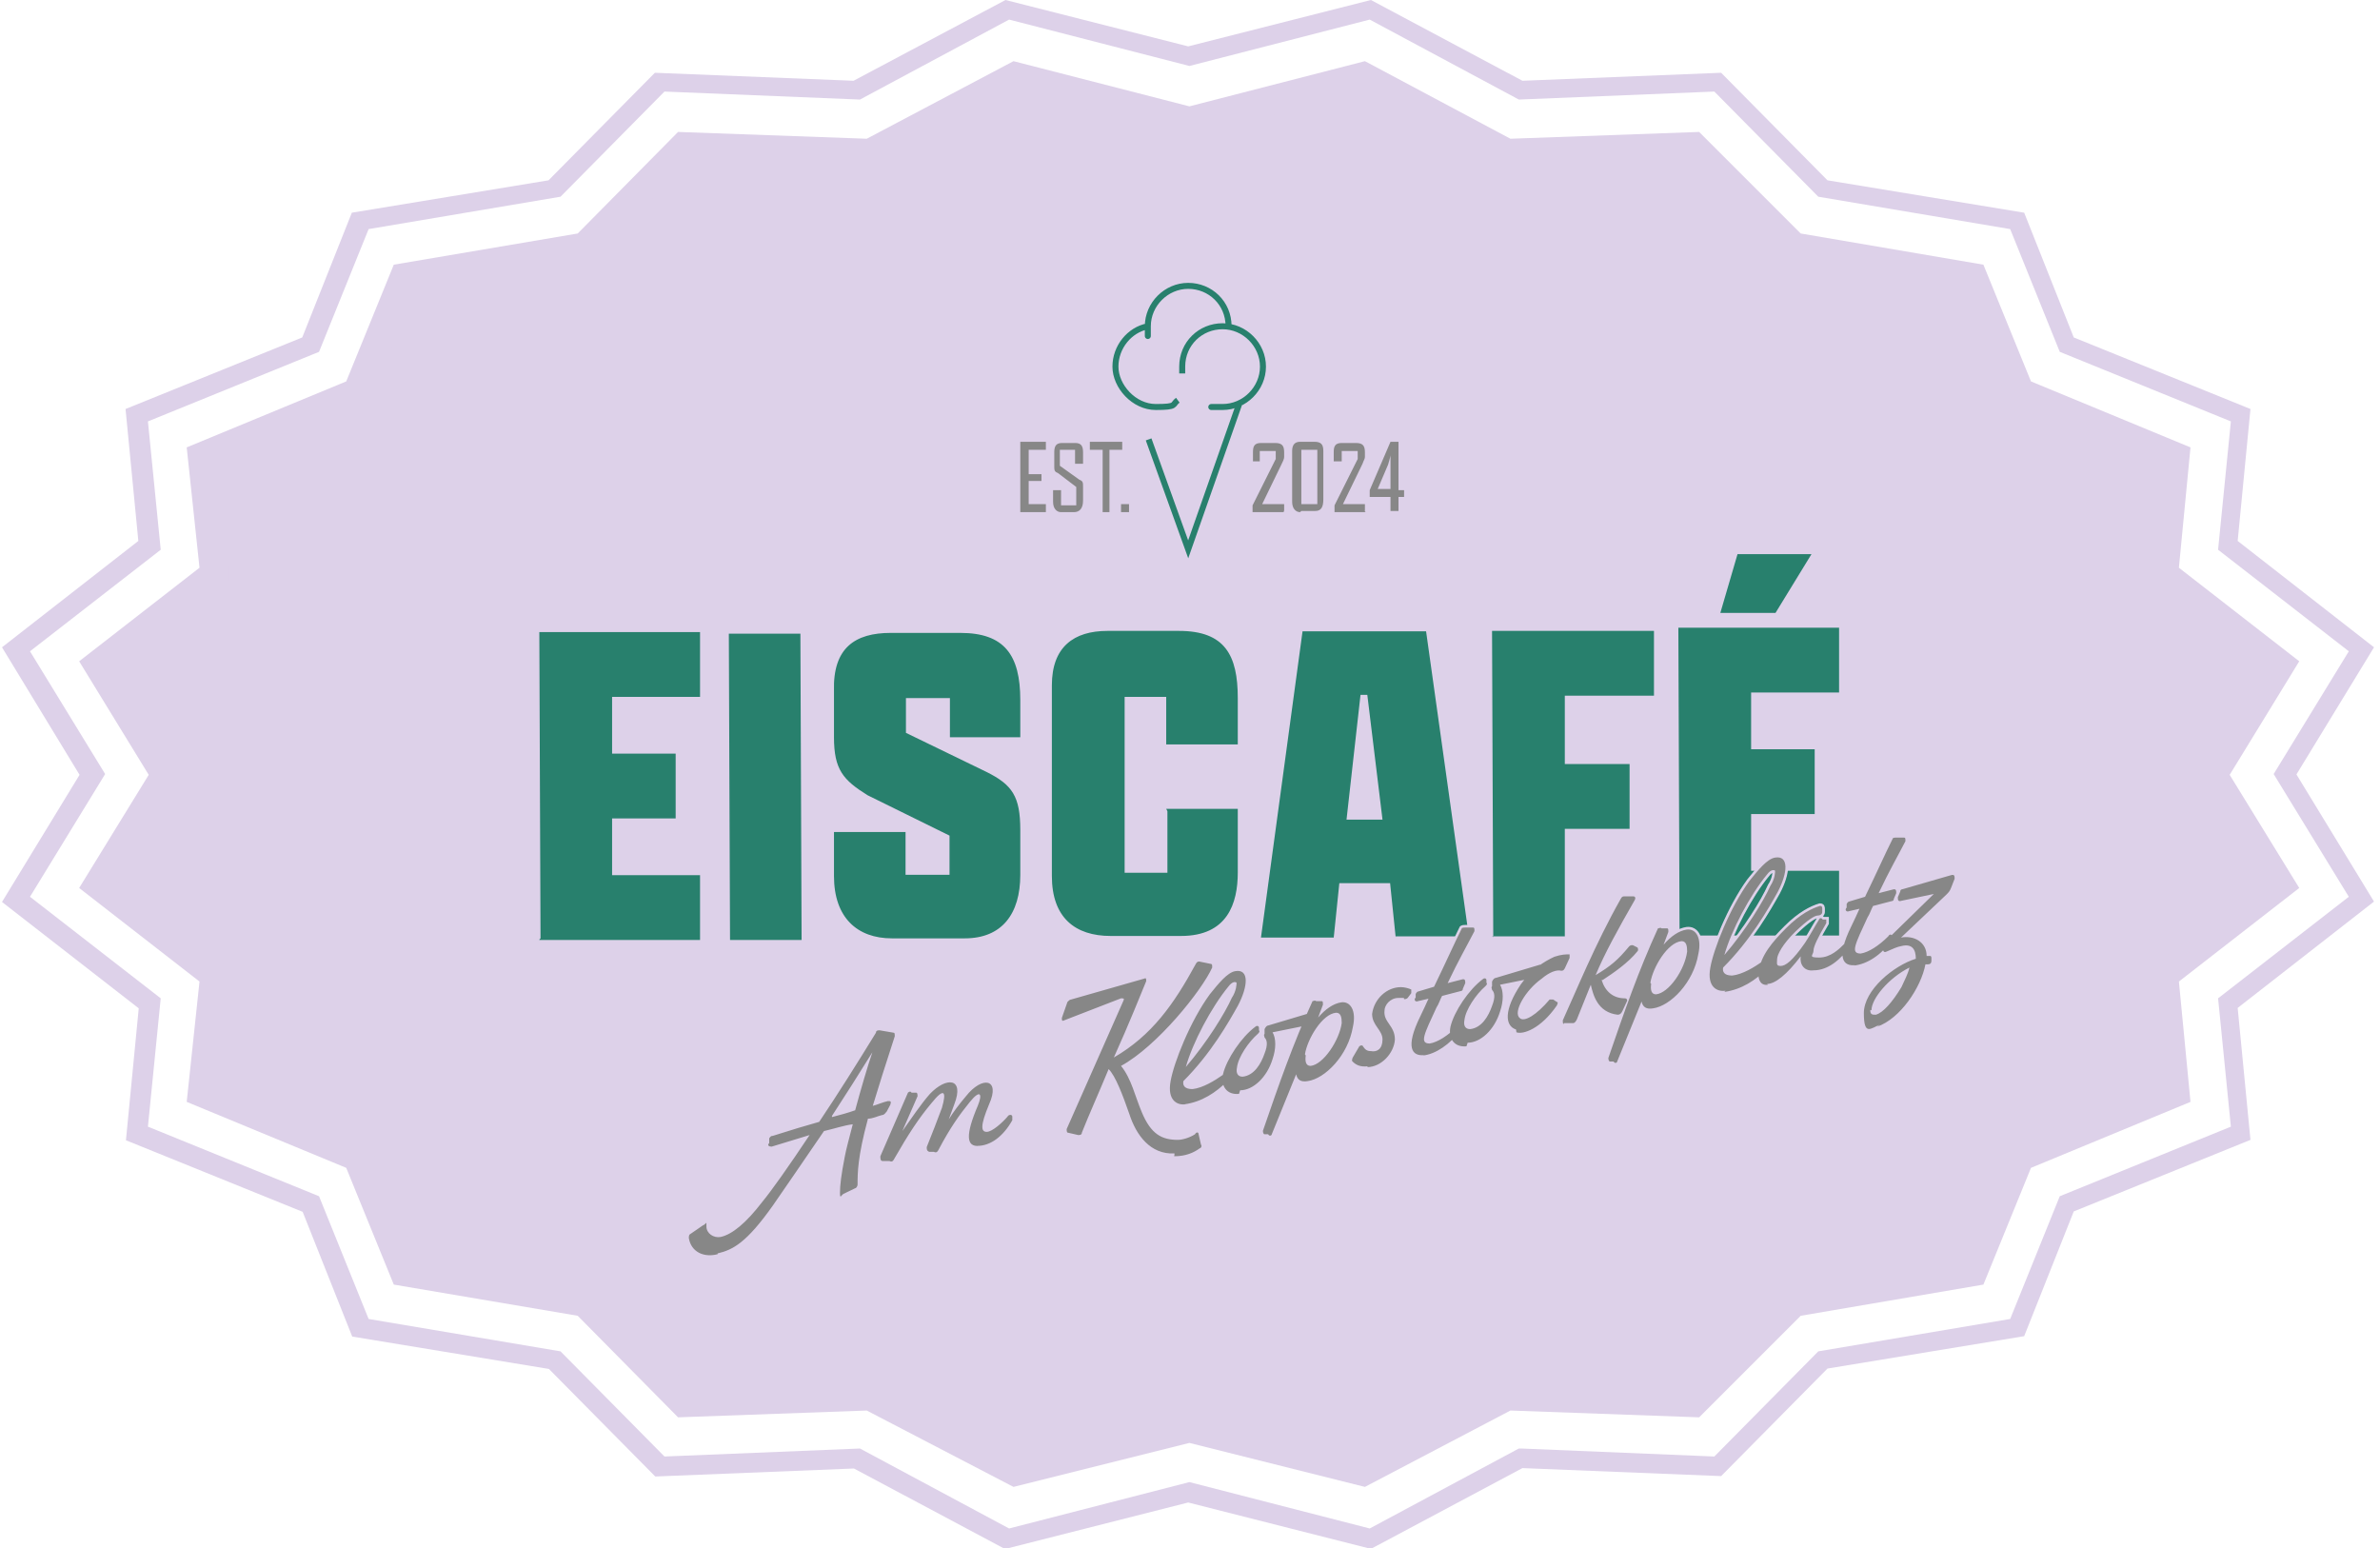 <?xml version="1.0" encoding="UTF-8"?>
<svg id="Ebene_1" xmlns="http://www.w3.org/2000/svg" xmlns:xlink="http://www.w3.org/1999/xlink" version="1.1" viewBox="0 0 595.3 387.2">
  <!-- Generator: Adobe Illustrator 29.3.0, SVG Export Plug-In . SVG Version: 2.1.0 Build 146)  -->
  <defs>
    <style>
      .st0, .st1 {
        fill: none;
      }

      .st2 {
        stroke-width: 1.3px;
      }

      .st2, .st3 {
        stroke: #ddd1e9;
      }

      .st2, .st4 {
        fill: #878787;
      }

      .st3, .st5 {
        fill: #ddd1e9;
      }

      .st6 {
        fill: #28806d;
      }

      .st1 {
        stroke: #28806d;
        stroke-miterlimit: 10;
        stroke-width: 1.5px;
      }

      .st7 {
        clip-path: url(#clippath);
      }
    </style>
    <clipPath id="clippath">
      <rect class="st0" x=".5" width="593.4" height="387.2"/>
    </clipPath>
  </defs>
  <polygon class="st5" points="297.5 26.6 341.4 15.3 377.8 34.7 425 33 450.4 58.4 496.1 66.2 508 95.4 547.9 111.9 545 142 575.1 165.4 557.7 193.8 575.1 222.1 545 245.5 547.9 275.6 508 292.1 496.1 321.3 450.4 329.1 425 354.5 377.8 352.8 341.4 371.9 297.5 360.9 253.5 371.9 216.8 352.8 169.6 354.5 144.5 329.1 98.5 321.3 86.6 292.1 46.7 275.6 49.9 245.5 19.8 222.1 37.2 193.8 19.8 165.4 49.9 142 46.7 111.9 86.6 95.4 98.5 66.2 144.5 58.4 169.6 33 216.8 34.7 253.5 15.3 297.5 26.6"/>
  <g class="st7">
    <g>
      <path class="st5" d="M299.2,33.5c13.9-3.5,27.5-6.9,41.4-10.4,11.3,6.1,22.6,12.1,34.1,17.9l1.7.9h2l44-1.7c7.8,7.8,15.3,15.6,23.1,23.4l1.7,1.7h2.3c13.9,2.6,27.8,4.9,41.6,7.2,3.5,8.7,6.9,17.1,10.4,25.7l1.2,2.9,2.9,1.2c11.6,4.6,23.1,9.5,35,14.2-.9,8.4-1.7,16.8-2.3,24.9v4c-.3,0,2.9,2.3,2.9,2.3,8.4,6.4,16.8,13,24.9,19.4-4.6,7.5-9.3,15-13.9,22.8l-2.3,3.8,2.3,3.8c4.6,7.5,9.3,15,13.9,22.8-8.4,6.4-16.8,13-24.9,19.4l-3.2,2.3v4c.3,0,2.9,24.9,2.9,24.9-11.6,4.6-23.1,9.5-35,14.2l-2.9,1.2-1.2,2.9c-3.5,8.7-6.9,17.1-10.4,25.7-13.9,2.3-27.8,4.6-41.6,6.9h-2.3c0,.3-1.7,2-1.7,2l-23.1,23.4c-14.7-.6-29.2-1.2-44-1.7h-2l-1.7.9c-11.3,6.1-22.6,12.1-34.1,17.9-13.9-3.5-27.5-6.9-41.4-10.4l-1.7-.6-1.7.6c-13.9,3.5-27.5,6.9-41.4,10.4-11.3-6.1-22.6-12.1-34.1-17.9l-1.7-.9h-2c-14.7.6-29.2,1.2-44,1.7-7.8-7.8-15.3-15.6-23.1-23.4l-1.7-1.7h-2.3c-13.9-2.6-27.8-4.9-41.6-7.2-3.5-8.7-6.9-17.1-10.4-25.7l-1.2-2.9-2.9-1.2c-11.6-4.6-23.1-9.5-35-14.2.9-8.4,1.7-16.8,2.3-24.9v-4c.3,0-2.9-2.3-2.9-2.3-8.4-6.4-16.8-13-24.9-19.4,4.6-7.5,9.3-15,13.9-22.8l2.3-3.8-2.3-3.8c-4.6-7.5-9.3-15-13.9-22.8,8.4-6.4,16.8-13,24.9-19.4l3.2-2.3v-4c-1.2-8.4-2-16.8-2.9-24.9,11.6-4.6,23.1-9.5,35-14.2l2.9-1.2,1.2-2.9c3.5-8.7,6.9-17.1,10.4-25.7l41.6-6.9h2.3c0-.3,1.7-2,1.7-2,7.8-7.8,15.3-15.6,23.1-23.4l44,1.7h2l1.7-.9c11.3-6.1,22.6-12.1,34.1-17.9,13.9,3.5,27.5,6.9,41.4,10.4l1.7.6,1.7-.6h0Z"/>
      <path class="st5" d="M251.5,387.5l-37.9-20.2-49.7,2-26.6-26.9-49.2-8.1-12.4-31.2-44.2-17.9,3.2-33L.5,225.6l19.4-31.8L.5,161.9l34.1-26.6-3.2-33,44.2-17.9,12.4-31.2,49.2-8.1,26.6-26.9,49.7,2L251.5,0l45.7,11.6L342.9,0l37.9,20.2,49.7-2,26.6,26.9,49.2,8.1,12.4,31.2,44.2,17.9-3.2,33,34.1,26.6-19.4,31.8,19.4,31.8-34.1,26.6,3.2,33-44.2,17.9-12.4,31.2-49.2,8.1-26.6,26.9-49.7-2-37.9,20.2-45.7-11.6-45.7,11.6ZM297.5,370.7l45.1,11.6,37.3-20h.6l48.3,2,26-26.3,48-8.1,12.4-30.7,42.8-17.4-3.2-32.1,32.7-25.4-18.8-30.7,18.8-30.7-32.7-25.4,3.2-32.1-42.8-17.4-12.4-30.7-48-8.1-26-26.3-48.9,2-37.3-20-45.1,11.6-45.1-11.6-37.3,20-48.9-2-26,26.3-48,8.1-12.4,30.7-42.8,17.4,3.2,32.1-32.7,25.4,18.8,30.7-18.8,30.7,32.7,25.4-3.2,32.1,42.8,17.4,12.4,30.7,48,8.1,26,26.3,48.9-2,37.3,20,45.1-11.6h0Z"/>
      <path class="st5" d="M307.3,81.6c0-5.8-4.6-10.1-10.1-10.1s-10.1,4.6-10.1,10.1,0,0,0,0c-4.6.9-8.1,5.2-8.1,10.1s4.6,10.1,10.1,10.1,4-.6,5.5-1.7"/>
      <path class="st1" d="M307.3,81.6c0-5.8-4.6-10.1-10.1-10.1s-10.1,4.6-10.1,10.1,0,0,0,0c-4.6.9-8.1,5.2-8.1,10.1s4.6,10.1,10.1,10.1,4-.6,5.5-1.7"/>
      <path class="st5" d="M295.7,93.4v-1.7c0-5.8,4.6-10.1,10.1-10.1s10.1,4.6,10.1,10.1-4.6,10.1-10.1,10.1-1.2,0-1.7,0"/>
      <path class="st1" d="M295.7,93.4v-1.7c0-5.8,4.6-10.1,10.1-10.1s10.1,4.6,10.1,10.1-4.6,10.1-10.1,10.1-1.2,0-1.7,0"/>
    </g>
  </g>
  <path class="st6" d="M419.8,234h40.2v-16.2h-22v-14.2h15.9v-16.2h-15.9v-14.2h22v-16.2h-40.2l.3,76.6-.3.3ZM444.1,153.3l9-14.7h-18.5l-4.3,14.7h13.9ZM373.2,234.2h18.2v-26.9h16.2v-16.2h-16.2v-17.1h22.3v-16.2h-40.5l.3,76.6-.3-.3ZM340.3,173.8h1.7l3.8,31.2h-9l3.5-31.2ZM349.2,234.2h18.2l-10.7-76.3h-30.9l-10.4,76.6h18.2l1.4-13.6h12.7l1.4,13.6v-.3ZM292,203v15.3h-10.7v-44h10.4v11.9h17.9v-11.6c0-10.7-3.2-16.8-14.7-16.8h-17.9c-8.4,0-13.9,4-13.9,13.6v47.7c0,10.4,5.8,15,14.7,15h17.6c11.6,0,14.2-8.1,14.2-15.9v-15.9h-17.9l.3.6ZM255.2,207.6c0-8.4-2-11.3-8.4-14.5l-20.2-9.8v-8.7h11v9.8h17.6v-9.3c0-11.3-4-16.8-15-16.8h-17.4c-9,0-14.5,3.8-14.2,14.5v11.6c0,8.1,2.3,10.7,8.4,14.5l20.5,10.1v9.8h-11v-10.7h-17.9v11c0,10.4,5.8,15.6,14.5,15.6h18.2c9.3,0,13.9-6.1,13.9-15.9v-11.3h0ZM182.6,235.1h17.9l-.3-76.6h-17.9l.3,76.6ZM134.9,235.1h40.2v-16.2h-22v-14.2h15.9v-16.2h-15.9v-14.2h22v-16.2h-40.2l.3,76.6-.3.3Z"/>
  <polyline class="st1" points="309.9 101.2 297.2 137.4 287.3 109.9"/>
  <path class="st4" d="M347.8,122.3h-3.2l2.6-6.1s.6-2,.6-2.3v8.4ZM349.8,127.8v-3.5h1.4v-1.7h-1.4v-12.1h-2l-5.2,12.1v1.7h5.2v3.5h2ZM341.4,127.8v-1.7h-5.5l4.9-10.1c.3-.9.6-1.2.6-1.7v-1.2c0-1.7-.6-2.3-2.3-2.3h-3.5c-1.7,0-2,.9-2,2.3v2.3h2v-2.6h4v2l-5.8,11.6v1.7h7.8l-.3-.3ZM325.5,126.1v-13.6h4v13.6h-4ZM325.5,127.8h3.5c1.4,0,2-.9,2-2.9v-12.1c0-1.7-.6-2.3-2.3-2.3h-3.5c-1.2,0-2,.6-2,2.3v12.7c0,1.7.9,2.6,2,2.6M321.2,127.8v-1.7h-5.5l4.9-10.1c.3-.6.6-1.2.6-1.7v-1.2c0-1.7-.6-2.3-2.3-2.3h-3.5c-1.7,0-2,.9-2,2.3v2.3h1.7v-2.6h4v2l-5.8,11.6v1.7h7.8v-.3ZM282.4,126.1h-2v2h2v-2ZM275.5,128.1h2v-15.6h3.2v-2h-8.1v2h3.2v15.6h-.3ZM270.9,121.7c0-.9,0-1.4-.9-1.7l-4.9-3.5v-4h3.8v3.5h2v-2.9c0-1.7-.6-2.3-2-2.3h-3.2c-1.4,0-2,.6-2,2.3v3.5c0,.9,0,1.4.9,1.7l4.6,3.5v4.6h-3.8v-3.8h-2v2.9c0,1.7.9,2.6,2,2.6h3.2c1.4,0,2.3-.9,2.3-2.9v-3.5h0ZM255.2,128.1h6.4v-2h-4.3v-5.8h3.2v-1.7h-3.2v-6.1h4.3v-2h-6.4v17.6Z"/>
  <path class="st3" d="M468.1,252.7c0-2.9,4.3-8.1,9.5-10.7h0c-.3,1.4-1.2,3.2-2,4.9-2.3,3.8-4.6,6.4-6.4,6.9-.9,0-1.4,0-1.4-1.2M469.5,256.8c5.8-2,11-9.8,12.1-15.6h.6c.6,0,.9-.3.9-.9v-.6q0-.6-.3-.6h-.9c0-3.5-3.2-5.2-6.4-4.6l11.3-10.7c.6-.6.9-.9,1.2-1.7l.9-2.3c0-.6,0-1.2-.9-.9l-12.1,3.5s-.6,0-.6.6l-.6,1.4c0,.6,0,1.2.9.9l8.1-1.7-12.7,12.4v1.4c0,.6.3.9.9.6,1.4-.6,2.6-1.2,3.8-1.4,2.6-.6,3.5.9,3.5,3.2-5.5,1.7-13,7.8-13,13.6s1.7,3.8,4,2.9M463.7,241.5c3.2-.3,6.9-2.6,9.5-6.4,0-.3.3-.6,0-.9h0c0-.6-.6-.6-.9,0-2.3,2.3-4.9,4-6.9,4.3-2.6,0-1.4-2.3,1.7-9,.6-.9.9-2,1.4-2.9l4.6-1.2s.6,0,.6-.6l.6-1.4c0-.6,0-1.2-.9-.9l-3.5.9c2.6-5.5,4.9-9.5,6.7-13,0-.6,0-.9-.3-.9h-2c-.3,0-.9,0-.9.3-2,4-3.8,8.1-6.9,14.5l-4,1.2s-.3,0-.6.6v.9c-.6.6,0,1.2.6.9l2.6-.6c-.6,1.4-1.2,2.6-2,4.3-4,8.1-2,10.1.9,9.8M442,246.1c2,0,4.9-2.3,8.4-6.9-.3,2,.9,3.8,3.2,3.5,3.8,0,6.9-2.9,9-5.8v-.9h0c-.3-.6-.9-.6-1.2,0-1.4,1.4-3.5,3.5-6.4,3.5s-1.4-.6-1.4-1.7,1.2-3.5,3.2-6.9v-.9h-.9c-.3-.6-.9-.3-.9,0-.9,1.4-2.3,4-3.5,5.8-3.2,4.6-4.9,5.8-6.1,5.8s-.9-.6-.9-1.7,1.4-3.8,4.6-6.9,4.9-4,5.5-4,1.2-.3,1.2-.9v-.6c0-.6,0-.9-.6-.9-2,.6-4.9,2-8.4,5.5s-6.4,6.9-6.9,11c-.3,2,.6,3.5,2.3,3.2M431.3,238.9c1.7-6.1,6.4-15,10.7-20.2.9-1.2,1.7-1.2,2-.9,0,.3,0,2-1.2,3.8-1.7,3.8-6.1,11-11.6,17.4M431.3,248.1c4.3-.6,7.8-2.9,10.7-5.8s.3-.6,0-1.2v-.6c-.6-.3-.9-.3-1.2,0-2,1.4-4.9,3.2-7.5,3.5-1.2,0-2.6-.3-2.3-2,6.9-6.9,11.3-14.7,13.6-18.8,2.6-4.9,2.9-9.3-.6-8.7-2,.3-4.3,3.2-6.4,5.8-4.9,6.7-9,17.1-9.8,21.7-.9,4.9,1.7,6.1,3.8,5.8M412.8,245.8c.6-3.8,4.3-10.1,7.8-10.4,1.2,0,1.4,1.2,1.4,2.6-.6,4.6-4.6,10.4-7.8,10.7-1.2,0-1.4-1.2-1.2-2.6M402.4,265.5h1.2c.3.6.9.3.9,0l6.1-15c.3,1.4,1.2,2,2.9,1.7,4.3-.6,10.1-6.4,11.3-13.6.9-4-.6-6.4-2.9-6.1-2,.3-4,1.7-5.8,3.8l1.2-3.2c0-.6,0-.9-.3-.9h-1.4c-.3-.3-.6,0-.9,0-4.9,10.7-8.4,20.8-12.4,32.4,0,.3,0,.6.3.9M391.2,255.9h2.3c.3,0,.6-.3.9-.9,1.2-2.9,2.3-5.8,3.5-8.7.6,2.6,1.7,6.9,6.7,7.5.6,0,.9-.3,1.2-.9l1.2-2.6q0-.6-.6-.6c-2.9,0-4.9-1.7-5.8-4.6h.3c2.6-1.7,6.4-4.3,8.7-7.2.3-.3,0-.9,0-.9l-1.2-.6c-.3,0-.6,0-.9.3-2.9,3.5-4.6,4.9-8.4,7.2,2.3-5.5,5.5-11.3,9.8-18.8.3-.6,0-.9-.3-.9h-2.3c-.3,0-.6,0-.9.6-6.4,11.3-11.3,23.4-14.5,30.4,0,.6,0,.9.3.9M379.3,258.2c1.7.6,6.1-.9,10.1-6.7.3-.6.3-.9,0-.9l-.9-.6h-.9c-3.2,3.8-6.4,5.8-7.5,4.6-1.7-1.4,1.4-6.9,5.5-9.8,2-1.7,3.8-2.3,4.9-2,.3,0,.6,0,.9-.6l1.2-2.6v-.9c-.9,0-2,0-3.8.6-2.6,1.2-5.8,3.2-8.4,6.9-4.3,6.4-4,10.4-1.2,11.3M367.1,260.8c3.2,0,6.7-3.2,8.1-7.8.9-2.6.9-5.2,0-6.7l8.4-1.7c.3,0,.6-.3.9-.6l.9-2c0-.6,0-.9-.6-.6l-10.7,3.2c-.3,0-.6.3-.9.9v1.2c-.3.3,0,.6,0,.9.6.6.9,1.7,0,4-.9,2.6-2.6,5.5-5.5,5.8-1.2,0-1.7-.9-1.4-2.3.3-2.6,2.9-6.4,5.2-8.4.3-.3.6-.6.3-.9v-.6c0-.6-.6-.6-.9-.3-3.5,2.6-7.2,8.1-8.1,11.9-.6,2.9.9,5.2,4,4.9M355.9,264c3.2-.3,6.9-2.9,9.5-6.4,0-.3.3-.6,0-.9h0c0-.6-.6-.6-.9,0-2.3,2.3-4.9,4-6.9,4.3-2.6,0-1.4-2.3,1.7-9,.6-.9.9-2,1.4-2.9l4.6-1.2s.6,0,.6-.6l.6-1.4c0-.6,0-1.2-.9-.9l-3.5.9c2.6-5.5,4.9-9.5,6.7-13,0-.6,0-.9-.3-.9h-2c-.3,0-.9,0-.9.3-2,4-3.8,8.1-6.9,14.5l-4,1.2s-.3,0-.6.6v.9c-.6.6,0,1.2.6.9l2.6-.6c-.6,1.4-1.2,2.6-2,4.3-4,8.1-2,10.1.9,9.8M342,266.9c3.5,0,6.7-3.5,6.9-6.9,0-3.5-2.9-4.3-2.6-7.2,0-1.4,1.4-3.2,3.5-3.2s1.2,0,1.4.3c.3,0,.6,0,.9-.3l.9-1.2v-.9c-.6-.3-1.7-.6-2.6-.6-3.5,0-6.7,2.9-7.2,6.7,0,2.9,2.6,4,2.6,6.4s-1.4,3.2-2.9,2.9c-.9,0-1.4-.3-2-1.2,0-.3-.6-.3-.9,0l-1.7,2.9c0,.3-.3.6,0,.9.9.9,2,1.4,3.8,1.2M326.4,263.7c.6-3.8,4.3-10.1,7.8-10.4,1.2,0,1.4,1.2,1.4,2.6-.6,4.3-4.6,10.4-7.8,10.7-1.2,0-1.4-1.2-1.2-2.6M316,283.7h1.2c.3.6.9.3.9,0l6.1-15c.3,1.4,1.2,2,2.9,1.7,4.3-.6,10.1-6.4,11.3-13.6.9-4-.6-6.4-2.9-6.1-2,.3-4,1.7-5.8,3.8l1.2-3.2c0-.6,0-.9-.3-.9h-1.4c-.3-.3-.6,0-.9,0-4.9,10.7-8.4,20.8-12.4,32.4,0,.3,0,.6.3.9M310.2,272.7c3.2,0,6.7-3.2,8.1-7.8.9-2.6.9-5.2,0-6.7l8.4-1.7c.3,0,.6-.3.9-.6l.9-2c0-.6,0-.9-.6-.6l-10.7,3.2c-.3,0-.6.3-.9.9v1.2c-.3.3,0,.6,0,.9.6.6.9,1.7,0,4-.9,2.6-2.6,5.5-5.5,5.8-1.2,0-1.7-.9-1.4-2.3.3-2.6,2.9-6.4,5.2-8.4.3-.3.6-.6.3-.9v-.6c0-.6-.6-.6-.9-.3-3.5,2.6-7.2,8.1-8.1,11.9-.6,2.9.9,5.2,4,4.9M296.6,266.9c1.7-6.1,6.4-15,10.7-20.2.9-1.2,1.7-1.2,2-.9,0,.3,0,2-1.2,3.8-1.7,3.8-6.1,11-11.6,17.4M296.3,276.2c4.3-.6,7.8-2.9,10.7-5.8s.3-.6,0-.9v-.6c-.6-.3-.9-.3-1.2,0-2,1.4-4.9,3.2-7.5,3.5-1.2,0-2.6-.3-2.3-2,6.9-6.9,11.3-14.7,13.6-18.8,2.6-4.9,2.9-9.3-.6-8.7-2,.3-4.3,3.2-6.4,5.8-4.9,6.7-9,17.1-9.8,21.7-.9,4.9,1.7,6.1,3.8,5.8M293.7,289.2c2.9,0,4.9-.9,6.4-2,.3,0,.6-.6.3-.9l-.6-2.6c0-.6-.6-.6-.9,0-1.4.9-3.2,1.4-4.3,1.4-4,0-6.7-1.4-9-6.9-1.7-4-2.6-8.4-5.2-11.6,9-4.9,20.2-18.8,22.8-24.6,0-.6,0-.9-.3-.9l-2.9-.6c-.3,0-.6,0-.9.6-5.5,10.1-11,17.9-20.5,23.4,3.8-8.4,6.9-16.2,8.1-19.1,0-.6,0-.9-.6-.6l-18.2,5.2c-.3,0-.6.3-.9.6l-1.4,4c0,.6,0,.9.6.6l14.2-5.5c.6,0,.9,0,.6.6l-14.2,32.1c0,.3,0,.9.3.9l2.6.6c.3,0,.9,0,.9-.6,1.7-4.3,4.3-10.1,6.7-15.9,1.7,1.7,3.5,6.4,5.2,11.3,1.7,5.2,5.2,10.1,11.3,9.8M244.5,286.6c3.2,0,6.4-2.3,8.7-6.4v-.9h0c0-.6-.9-.6-1.2,0-1.2,1.4-3.8,3.8-5.2,3.8s-1.7-1.4.6-6.9c2.9-6.4-1.7-7.2-5.8-2-1.7,2-3.2,4-4.3,5.8l1.4-3.8c2.6-6.7-2-6.9-6.1-2.6-2.3,2.6-4.6,6.1-6.9,9.3l3.8-8.7c0-.3,0-.9-.3-.9h-1.2c-.3-.6-.9,0-.9,0l-6.9,15.9c0,.6,0,1.2.6,1.2h1.7c.6.3.9,0,1.2-.6,3.5-6.1,6.1-10.1,9.3-13.9,3.2-4,3.8-2.9,2.6,1.2-1.2,3.2-2.3,6.1-3.8,9.8,0,.6,0,.9.6,1.2h1.2c.6.3.9,0,1.2-.6,2.9-5.5,5.2-8.7,7.8-11.9,2.6-3.2,3.2-2,2,.9-3.2,7.5-2.9,10.4.3,10.1M208.1,279.1c3.2-4.9,6.7-10.4,10.1-15.9-1.2,3.5-2.9,9.3-4.3,14.5-1.7.6-3.8,1.2-5.8,1.7M179.5,313.5c3.8-.9,7.2-2.6,13.9-12.1,2.6-3.8,7.2-10.4,12.7-18.5,2.6-.6,4.9-1.4,7.2-1.7-.9,3.5-1.7,6.4-2,8.1-.9,4.6-1.2,7.2-1.2,9s.3.6.9.3l2.9-1.4c.3,0,.6-.6.6-.9,0-2.9,0-6.9,2.6-16.5,1.2,0,2.3-.6,3.5-.9.6,0,.9-.6,1.2-.9l.9-1.7c.3-.9,0-.9-.6-.9-1.4.3-2.6.9-3.8,1.2,1.4-4.6,3.2-10.4,5.5-17.4,0-.6,0-.9-.3-.9l-3.5-.6c-.3,0-.9,0-.9.6-4.6,7.5-9.5,15.3-14.2,22.3-3.2.9-6.9,2-11.6,3.5-.6,0-.6.3-.9.6v1.2c-.6.6,0,.9.6.9,3.8-1.2,6.7-2,9.5-2.9-5.2,7.8-9.5,13.9-11.9,16.8-4,5.2-7.5,8.1-10.4,8.7-1.7.3-3.5-.9-3.5-2.6s0-.6-.9-.3l-2.9,2c-.6.3-.6.6-.6,1.2.6,3.5,3.8,4.9,7.2,4"/>
  <path class="st2" d="M468.1,252.7c0-2.9,4.3-8.1,9.5-10.7h0c-.3,1.4-1.2,3.2-2,4.9-2.3,3.8-4.6,6.4-6.4,6.9-.9,0-1.4,0-1.4-1.2h.3ZM469.5,256.8c5.8-2,11-9.8,12.1-15.6h.6c.6,0,.9-.3.9-.9v-.6q0-.6-.3-.6h-.9c0-3.5-3.2-5.2-6.4-4.6l11.3-10.7c.6-.6.9-.9,1.2-1.7l.9-2.3c0-.6,0-1.2-.9-.9l-12.1,3.5s-.6,0-.6.6l-.6,1.4c0,.6,0,1.2.9.9l8.1-1.7-12.7,12.4v1.4c0,.6.3.9.9.6,1.4-.6,2.6-1.2,3.8-1.4,2.6-.6,3.5.9,3.5,3.2-5.5,1.7-13,7.8-13,13.6s1.7,3.8,4,2.9l-.6.6ZM463.7,241.5c3.2-.3,6.9-2.6,9.5-6.4,0-.3.3-.6,0-.9h0c0-.6-.6-.6-.9,0-2.3,2.3-4.9,4-6.9,4.3-2.6,0-1.4-2.3,1.7-9,.6-.9.9-2,1.4-2.9l4.6-1.2s.6,0,.6-.6l.6-1.4c0-.6,0-1.2-.9-.9l-3.5.9c2.6-5.5,4.9-9.5,6.7-13,0-.6,0-.9-.3-.9h-2c-.3,0-.9,0-.9.3-2,4-3.8,8.1-6.9,14.5l-4,1.2s-.3,0-.6.6v.9c-.6.6,0,1.2.6.9l2.6-.6c-.6,1.4-1.2,2.6-2,4.3-4,8.1-2,10.1.9,9.8h-.3ZM442,246.1c2,0,4.9-2.3,8.4-6.9-.3,2,.9,3.8,3.2,3.5,3.8,0,6.9-2.9,9-5.8v-.9h0c-.3-.6-.9-.6-1.2,0-1.4,1.4-3.5,3.5-6.4,3.5s-1.4-.6-1.4-1.7,1.2-3.5,3.2-6.9v-.9h-.9c-.3-.6-.9-.3-.9,0-.9,1.4-2.3,4-3.5,5.8-3.2,4.6-4.9,5.8-6.1,5.8s-.9-.6-.9-1.7,1.4-3.8,4.6-6.9,4.9-4,5.5-4,1.2-.3,1.2-.9v-.6c0-.6,0-.9-.6-.9-2,.6-4.9,2-8.4,5.5s-6.4,6.9-6.9,11c-.3,2,.6,3.5,2.3,3.2h-.3ZM431.3,238.9c1.7-6.1,6.4-15,10.7-20.2.9-1.2,1.7-1.2,2-.9,0,.3,0,2-1.2,3.8-1.7,3.8-6.1,11-11.6,17.4h0ZM431.3,248.1c4.3-.6,7.8-2.9,10.7-5.8s.3-.6,0-1.2v-.6c-.6-.3-.9-.3-1.2,0-2,1.4-4.9,3.2-7.5,3.5-1.2,0-2.6-.3-2.3-2,6.9-6.9,11.3-14.7,13.6-18.8,2.6-4.9,2.9-9.3-.6-8.7-2,.3-4.3,3.2-6.4,5.8-4.9,6.7-9,17.1-9.8,21.7-.9,4.9,1.7,6.1,3.8,5.8l-.3.3ZM412.8,245.8c.6-3.8,4.3-10.1,7.8-10.4,1.2,0,1.4,1.2,1.4,2.6-.6,4.6-4.6,10.4-7.8,10.7-1.2,0-1.4-1.2-1.2-2.6l-.3-.3ZM402.4,265.5h1.2c.3.6.9.3.9,0l6.1-15c.3,1.4,1.2,2,2.9,1.7,4.3-.6,10.1-6.4,11.3-13.6.9-4-.6-6.4-2.9-6.1-2,.3-4,1.7-5.8,3.8l1.2-3.2c0-.6,0-.9-.3-.9h-1.4c-.3-.3-.6,0-.9,0-4.9,10.7-8.4,20.8-12.4,32.4,0,.3,0,.6.3.9h0ZM391.2,255.9h2.3c.3,0,.6-.3.9-.9,1.2-2.9,2.3-5.8,3.5-8.7.6,2.6,1.7,6.9,6.7,7.5.6,0,.9-.3,1.2-.9l1.2-2.6q0-.6-.6-.6c-2.9,0-4.9-1.7-5.8-4.6h.3c2.6-1.7,6.4-4.3,8.7-7.2.3-.3,0-.9,0-.9l-1.2-.6c-.3,0-.6,0-.9.3-2.9,3.5-4.6,4.9-8.4,7.2,2.3-5.5,5.5-11.3,9.8-18.8.3-.6,0-.9-.3-.9h-2.3c-.3,0-.6,0-.9.6-6.4,11.3-11.3,23.4-14.5,30.4,0,.6,0,.9.3.9v-.3ZM379.3,258.2c1.7.6,6.1-.9,10.1-6.7.3-.6.3-.9,0-.9l-.9-.6h-.9c-3.2,3.8-6.4,5.8-7.5,4.6-1.7-1.4,1.4-6.9,5.5-9.8,2-1.7,3.8-2.3,4.9-2,.3,0,.6,0,.9-.6l1.2-2.6v-.9c-.9,0-2,0-3.8.6-2.6,1.2-5.8,3.2-8.4,6.9-4.3,6.4-4,10.4-1.2,11.3v.6ZM367.1,260.8c3.2,0,6.7-3.2,8.1-7.8.9-2.6.9-5.2,0-6.7l8.4-1.7c.3,0,.6-.3.9-.6l.9-2c0-.6,0-.9-.6-.6l-10.7,3.2c-.3,0-.6.3-.9.9v1.2c-.3.3,0,.6,0,.9.6.6.9,1.7,0,4-.9,2.6-2.6,5.5-5.5,5.8-1.2,0-1.7-.9-1.4-2.3.3-2.6,2.9-6.4,5.2-8.4.3-.3.6-.6.3-.9v-.6c0-.6-.6-.6-.9-.3-3.5,2.6-7.2,8.1-8.1,11.9-.6,2.9.9,5.2,4,4.9l.3-.9ZM355.9,264c3.2-.3,6.9-2.9,9.5-6.4,0-.3.3-.6,0-.9h0c0-.6-.6-.6-.9,0-2.3,2.3-4.9,4-6.9,4.3-2.6,0-1.4-2.3,1.7-9,.6-.9.9-2,1.4-2.9l4.6-1.2s.6,0,.6-.6l.6-1.4c0-.6,0-1.2-.9-.9l-3.5.9c2.6-5.5,4.9-9.5,6.7-13,0-.6,0-.9-.3-.9h-2c-.3,0-.9,0-.9.3-2,4-3.8,8.1-6.9,14.5l-4,1.2s-.3,0-.6.6v.9c-.6.6,0,1.2.6.9l2.6-.6c-.6,1.4-1.2,2.6-2,4.3-4,8.1-2,10.1.9,9.8h-.3ZM342,266.9c3.5,0,6.7-3.5,6.9-6.9,0-3.5-2.9-4.3-2.6-7.2,0-1.4,1.4-3.2,3.5-3.2s1.2,0,1.4.3c.3,0,.6,0,.9-.3l.9-1.2v-.9c-.6-.3-1.7-.6-2.6-.6-3.5,0-6.7,2.9-7.2,6.7,0,2.9,2.6,4,2.6,6.4s-1.4,3.2-2.9,2.9c-.9,0-1.4-.3-2-1.2,0-.3-.6-.3-.9,0l-1.7,2.9c0,.3-.3.6,0,.9.9.9,2,1.4,3.8,1.2v.3ZM326.4,263.7c.6-3.8,4.3-10.1,7.8-10.4,1.2,0,1.4,1.2,1.4,2.6-.6,4.3-4.6,10.4-7.8,10.7-1.2,0-1.4-1.2-1.2-2.6l-.3-.3ZM316,283.7h1.2c.3.6.9.3.9,0l6.1-15c.3,1.4,1.2,2,2.9,1.7,4.3-.6,10.1-6.4,11.3-13.6.9-4-.6-6.4-2.9-6.1-2,.3-4,1.7-5.8,3.8l1.2-3.2c0-.6,0-.9-.3-.9h-1.4c-.3-.3-.6,0-.9,0-4.9,10.7-8.4,20.8-12.4,32.4,0,.3,0,.6.3.9h0ZM310.2,272.7c3.2,0,6.7-3.2,8.1-7.8.9-2.6.9-5.2,0-6.7l8.4-1.7c.3,0,.6-.3.9-.6l.9-2c0-.6,0-.9-.6-.6l-10.7,3.2c-.3,0-.6.3-.9.9v1.2c-.3.3,0,.6,0,.9.6.6.9,1.7,0,4-.9,2.6-2.6,5.5-5.5,5.8-1.2,0-1.7-.9-1.4-2.3.3-2.6,2.9-6.4,5.2-8.4.3-.3.6-.6.3-.9v-.6c0-.6-.6-.6-.9-.3-3.5,2.6-7.2,8.1-8.1,11.9-.6,2.9.9,5.2,4,4.9l.3-.9ZM296.6,266.9c1.7-6.1,6.4-15,10.7-20.2.9-1.2,1.7-1.2,2-.9,0,.3,0,2-1.2,3.8-1.7,3.8-6.1,11-11.6,17.4h0ZM296.3,276.2c4.3-.6,7.8-2.9,10.7-5.8s.3-.6,0-.9v-.6c-.6-.3-.9-.3-1.2,0-2,1.4-4.9,3.2-7.5,3.5-1.2,0-2.6-.3-2.3-2,6.9-6.9,11.3-14.7,13.6-18.8,2.6-4.9,2.9-9.3-.6-8.7-2,.3-4.3,3.2-6.4,5.8-4.9,6.7-9,17.1-9.8,21.7-.9,4.9,1.7,6.1,3.8,5.8h-.3ZM293.7,289.2c2.9,0,4.9-.9,6.4-2,.3,0,.6-.6.3-.9l-.6-2.6c0-.6-.6-.6-.9,0-1.4.9-3.2,1.4-4.3,1.4-4,0-6.7-1.4-9-6.9-1.7-4-2.6-8.4-5.2-11.6,9-4.9,20.2-18.8,22.8-24.6,0-.6,0-.9-.3-.9l-2.9-.6c-.3,0-.6,0-.9.6-5.5,10.1-11,17.9-20.5,23.4,3.8-8.4,6.9-16.2,8.1-19.1,0-.6,0-.9-.6-.6l-18.2,5.2c-.3,0-.6.3-.9.6l-1.4,4c0,.6,0,.9.6.6l14.2-5.5c.6,0,.9,0,.6.6l-14.2,32.1c0,.3,0,.9.3.9l2.6.6c.3,0,.9,0,.9-.6,1.7-4.3,4.3-10.1,6.7-15.9,1.7,1.7,3.5,6.4,5.2,11.3,1.7,5.2,5.2,10.1,11.3,9.8v.6ZM244.5,286.6c3.2,0,6.4-2.3,8.7-6.4v-.9h0c0-.6-.9-.6-1.2,0-1.2,1.4-3.8,3.8-5.2,3.8s-1.7-1.4.6-6.9c2.9-6.4-1.7-7.2-5.8-2-1.7,2-3.2,4-4.3,5.8l1.4-3.8c2.6-6.7-2-6.9-6.1-2.6-2.3,2.6-4.6,6.1-6.9,9.3l3.8-8.7c0-.3,0-.9-.3-.9h-1.2c-.3-.6-.9,0-.9,0l-6.9,15.9c0,.6,0,1.2.6,1.2h1.7c.6.3.9,0,1.2-.6,3.5-6.1,6.1-10.1,9.3-13.9,3.2-4,3.8-2.9,2.6,1.2-1.2,3.2-2.3,6.1-3.8,9.8,0,.6,0,.9.6,1.2h1.2c.6.3.9,0,1.2-.6,2.9-5.5,5.2-8.7,7.8-11.9,2.6-3.2,3.2-2,2,.9-3.2,7.5-2.9,10.4.3,10.1h-.3ZM208.1,279.1c3.2-4.9,6.7-10.4,10.1-15.9-1.2,3.5-2.9,9.3-4.3,14.5-1.7.6-3.8,1.2-5.8,1.7v-.3ZM179.5,313.5c3.8-.9,7.2-2.6,13.9-12.1,2.6-3.8,7.2-10.4,12.7-18.5,2.6-.6,4.9-1.4,7.2-1.7-.9,3.5-1.7,6.4-2,8.1-.9,4.6-1.2,7.2-1.2,9s.3.6.9.3l2.9-1.4c.3,0,.6-.6.6-.9,0-2.9,0-6.9,2.6-16.5,1.2,0,2.3-.6,3.5-.9.6,0,.9-.6,1.2-.9l.9-1.7c.3-.9,0-.9-.6-.9-1.4.3-2.6.9-3.8,1.2,1.4-4.6,3.2-10.4,5.5-17.4,0-.6,0-.9-.3-.9l-3.5-.6c-.3,0-.9,0-.9.6-4.6,7.5-9.5,15.3-14.2,22.3-3.2.9-6.9,2-11.6,3.5-.6,0-.6.3-.9.6v1.2c-.6.6,0,.9.6.9,3.8-1.2,6.7-2,9.5-2.9-5.2,7.8-9.5,13.9-11.9,16.8-4,5.2-7.5,8.1-10.4,8.7-1.7.3-3.5-.9-3.5-2.6s0-.6-.9-.3l-2.9,2c-.6.3-.6.6-.6,1.2.6,3.5,3.8,4.9,7.2,4h-.3Z"/>
  <path class="st4" d="M468.1,252.7c0-2.9,4.3-8.1,9.5-10.7h0c-.3,1.4-1.2,3.2-2,4.9-2.3,3.8-4.6,6.4-6.4,6.9-.9,0-1.4,0-1.4-1.2M469.5,256.8c5.8-2,11-9.8,12.1-15.6h.6c.6,0,.9-.3.9-.9v-.6q0-.6-.3-.6h-.9c0-3.5-3.2-5.2-6.4-4.6l11.3-10.7c.6-.6.9-.9,1.2-1.7l.9-2.3c0-.6,0-1.2-.9-.9l-12.1,3.5s-.6,0-.6.6l-.6,1.4c0,.6,0,1.2.9.9l8.1-1.7-12.7,12.4v1.4c0,.6.3.9.9.6,1.4-.6,2.6-1.2,3.8-1.4,2.6-.6,3.5.9,3.5,3.2-5.5,1.7-13,7.8-13,13.6s1.7,3.8,4,2.9M463.7,241.5c3.2-.3,6.9-2.6,9.5-6.4,0-.3.3-.6,0-.9h0c0-.6-.6-.6-.9,0-2.3,2.3-4.9,4-6.9,4.3-2.6,0-1.4-2.3,1.7-9,.6-.9.9-2,1.4-2.9l4.6-1.2s.6,0,.6-.6l.6-1.4c0-.6,0-1.2-.9-.9l-3.5.9c2.6-5.5,4.9-9.5,6.7-13,0-.6,0-.9-.3-.9h-2c-.3,0-.9,0-.9.3-2,4-3.8,8.1-6.9,14.5l-4,1.2s-.3,0-.6.6v.9c-.6.6,0,1.2.6.9l2.6-.6c-.6,1.4-1.2,2.6-2,4.3-4,8.1-2,10.1.9,9.8M442,246.1c2,0,4.9-2.3,8.4-6.9-.3,2,.9,3.8,3.2,3.5,3.8,0,6.9-2.9,9-5.8v-.9h0c-.3-.6-.9-.6-1.2,0-1.4,1.4-3.5,3.5-6.4,3.5s-1.4-.6-1.4-1.7,1.2-3.5,3.2-6.9v-.9h-.9c-.3-.6-.9-.3-.9,0-.9,1.4-2.3,4-3.5,5.8-3.2,4.6-4.9,5.8-6.1,5.8s-.9-.6-.9-1.7,1.4-3.8,4.6-6.9,4.9-4,5.5-4,1.2-.3,1.2-.9v-.6c0-.6,0-.9-.6-.9-2,.6-4.9,2-8.4,5.5s-6.4,6.9-6.9,11c-.3,2,.6,3.5,2.3,3.2M431.3,238.9c1.7-6.1,6.4-15,10.7-20.2.9-1.2,1.7-1.2,2-.9,0,.3,0,2-1.2,3.8-1.7,3.8-6.1,11-11.6,17.4M431.3,248.1c4.3-.6,7.8-2.9,10.7-5.8s.3-.6,0-1.2v-.6c-.6-.3-.9-.3-1.2,0-2,1.4-4.9,3.2-7.5,3.5-1.2,0-2.6-.3-2.3-2,6.9-6.9,11.3-14.7,13.6-18.8,2.6-4.9,2.9-9.3-.6-8.7-2,.3-4.3,3.2-6.4,5.8-4.9,6.7-9,17.1-9.8,21.7-.9,4.9,1.7,6.1,3.8,5.8M412.8,245.8c.6-3.8,4.3-10.1,7.8-10.4,1.2,0,1.4,1.2,1.4,2.6-.6,4.6-4.6,10.4-7.8,10.7-1.2,0-1.4-1.2-1.2-2.6M402.4,265.5h1.2c.3.6.9.3.9,0l6.1-15c.3,1.4,1.2,2,2.9,1.7,4.3-.6,10.1-6.4,11.3-13.6.9-4-.6-6.4-2.9-6.1-2,.3-4,1.7-5.8,3.8l1.2-3.2c0-.6,0-.9-.3-.9h-1.4c-.3-.3-.6,0-.9,0-4.9,10.7-8.4,20.8-12.4,32.4,0,.3,0,.6.3.9M391.2,255.9h2.3c.3,0,.6-.3.9-.9,1.2-2.9,2.3-5.8,3.5-8.7.6,2.6,1.7,6.9,6.7,7.5.6,0,.9-.3,1.2-.9l1.2-2.6q0-.6-.6-.6c-2.9,0-4.9-1.7-5.8-4.6h.3c2.6-1.7,6.4-4.3,8.7-7.2.3-.3,0-.9,0-.9l-1.2-.6c-.3,0-.6,0-.9.3-2.9,3.5-4.6,4.9-8.4,7.2,2.3-5.5,5.5-11.3,9.8-18.8.3-.6,0-.9-.3-.9h-2.3c-.3,0-.6,0-.9.6-6.4,11.3-11.3,23.4-14.5,30.4,0,.6,0,.9.3.9M379.3,258.2c1.7.6,6.1-.9,10.1-6.7.3-.6.3-.9,0-.9l-.9-.6h-.9c-3.2,3.8-6.4,5.8-7.5,4.6-1.7-1.4,1.4-6.9,5.5-9.8,2-1.7,3.8-2.3,4.9-2,.3,0,.6,0,.9-.6l1.2-2.6v-.9c-.9,0-2,0-3.8.6-2.6,1.2-5.8,3.2-8.4,6.9-4.3,6.4-4,10.4-1.2,11.3M367.1,260.8c3.2,0,6.7-3.2,8.1-7.8.9-2.6.9-5.2,0-6.7l8.4-1.7c.3,0,.6-.3.9-.6l.9-2c0-.6,0-.9-.6-.6l-10.7,3.2c-.3,0-.6.3-.9.9v1.2c-.3.3,0,.6,0,.9.6.6.9,1.7,0,4-.9,2.6-2.6,5.5-5.5,5.8-1.2,0-1.7-.9-1.4-2.3.3-2.6,2.9-6.4,5.2-8.4.3-.3.6-.6.3-.9v-.6c0-.6-.6-.6-.9-.3-3.5,2.6-7.2,8.1-8.1,11.9-.6,2.9.9,5.2,4,4.9M355.9,264c3.2-.3,6.9-2.9,9.5-6.4,0-.3.3-.6,0-.9h0c0-.6-.6-.6-.9,0-2.3,2.3-4.9,4-6.9,4.3-2.6,0-1.4-2.3,1.7-9,.6-.9.9-2,1.4-2.9l4.6-1.2s.6,0,.6-.6l.6-1.4c0-.6,0-1.2-.9-.9l-3.5.9c2.6-5.5,4.9-9.5,6.7-13,0-.6,0-.9-.3-.9h-2c-.3,0-.9,0-.9.3-2,4-3.8,8.1-6.9,14.5l-4,1.2s-.3,0-.6.6v.9c-.6.6,0,1.2.6.9l2.6-.6c-.6,1.4-1.2,2.6-2,4.3-4,8.1-2,10.1.9,9.8M342,266.9c3.5,0,6.7-3.5,6.9-6.9,0-3.5-2.9-4.3-2.6-7.2,0-1.4,1.4-3.2,3.5-3.2s1.2,0,1.4.3c.3,0,.6,0,.9-.3l.9-1.2v-.9c-.6-.3-1.7-.6-2.6-.6-3.5,0-6.7,2.9-7.2,6.7,0,2.9,2.6,4,2.6,6.4s-1.4,3.2-2.9,2.9c-.9,0-1.4-.3-2-1.2,0-.3-.6-.3-.9,0l-1.7,2.9c0,.3-.3.6,0,.9.9.9,2,1.4,3.8,1.2M326.4,263.7c.6-3.8,4.3-10.1,7.8-10.4,1.2,0,1.4,1.2,1.4,2.6-.6,4.3-4.6,10.4-7.8,10.7-1.2,0-1.4-1.2-1.2-2.6M316,283.7h1.2c.3.6.9.3.9,0l6.1-15c.3,1.4,1.2,2,2.9,1.7,4.3-.6,10.1-6.4,11.3-13.6.9-4-.6-6.4-2.9-6.1-2,.3-4,1.7-5.8,3.8l1.2-3.2c0-.6,0-.9-.3-.9h-1.4c-.3-.3-.6,0-.9,0-4.9,10.7-8.4,20.8-12.4,32.4,0,.3,0,.6.3.9M310.2,272.7c3.2,0,6.7-3.2,8.1-7.8.9-2.6.9-5.2,0-6.7l8.4-1.7c.3,0,.6-.3.9-.6l.9-2c0-.6,0-.9-.6-.6l-10.7,3.2c-.3,0-.6.3-.9.9v1.2c-.3.3,0,.6,0,.9.6.6.9,1.7,0,4-.9,2.6-2.6,5.5-5.5,5.8-1.2,0-1.7-.9-1.4-2.3.3-2.6,2.9-6.4,5.2-8.4.3-.3.6-.6.3-.9v-.6c0-.6-.6-.6-.9-.3-3.5,2.6-7.2,8.1-8.1,11.9-.6,2.9.9,5.2,4,4.9M296.6,266.9c1.7-6.1,6.4-15,10.7-20.2.9-1.2,1.7-1.2,2-.9,0,.3,0,2-1.2,3.8-1.7,3.8-6.1,11-11.6,17.4M296.3,276.2c4.3-.6,7.8-2.9,10.7-5.8s.3-.6,0-.9v-.6c-.6-.3-.9-.3-1.2,0-2,1.4-4.9,3.2-7.5,3.5-1.2,0-2.6-.3-2.3-2,6.9-6.9,11.3-14.7,13.6-18.8,2.6-4.9,2.9-9.3-.6-8.7-2,.3-4.3,3.2-6.4,5.8-4.9,6.7-9,17.1-9.8,21.7-.9,4.9,1.7,6.1,3.8,5.8M293.7,289.2c2.9,0,4.9-.9,6.4-2,.3,0,.6-.6.3-.9l-.6-2.6c0-.6-.6-.6-.9,0-1.4.9-3.2,1.4-4.3,1.4-4,0-6.7-1.4-9-6.9-1.7-4-2.6-8.4-5.2-11.6,9-4.9,20.2-18.8,22.8-24.6,0-.6,0-.9-.3-.9l-2.9-.6c-.3,0-.6,0-.9.6-5.5,10.1-11,17.9-20.5,23.4,3.8-8.4,6.9-16.2,8.1-19.1,0-.6,0-.9-.6-.6l-18.2,5.2c-.3,0-.6.3-.9.6l-1.4,4c0,.6,0,.9.6.6l14.2-5.5c.6,0,.9,0,.6.6l-14.2,32.1c0,.3,0,.9.3.9l2.6.6c.3,0,.9,0,.9-.6,1.7-4.3,4.3-10.1,6.7-15.9,1.7,1.7,3.5,6.4,5.2,11.3,1.7,5.2,5.2,10.1,11.3,9.8M244.5,286.6c3.2,0,6.4-2.3,8.7-6.4v-.9h0c0-.6-.9-.6-1.2,0-1.2,1.4-3.8,3.8-5.2,3.8s-1.7-1.4.6-6.9c2.9-6.4-1.7-7.2-5.8-2-1.7,2-3.2,4-4.3,5.8l1.4-3.8c2.6-6.7-2-6.9-6.1-2.6-2.3,2.6-4.6,6.1-6.9,9.3l3.8-8.7c0-.3,0-.9-.3-.9h-1.2c-.3-.6-.9,0-.9,0l-6.9,15.9c0,.6,0,1.2.6,1.2h1.7c.6.3.9,0,1.2-.6,3.5-6.1,6.1-10.1,9.3-13.9,3.2-4,3.8-2.9,2.6,1.2-1.2,3.2-2.3,6.1-3.8,9.8,0,.6,0,.9.6,1.2h1.2c.6.3.9,0,1.2-.6,2.9-5.5,5.2-8.7,7.8-11.9,2.6-3.2,3.2-2,2,.9-3.2,7.5-2.9,10.4.3,10.1M208.1,279.1c3.2-4.9,6.7-10.4,10.1-15.9-1.2,3.5-2.9,9.3-4.3,14.5-1.7.6-3.8,1.2-5.8,1.7M179.5,313.5c3.8-.9,7.2-2.6,13.9-12.1,2.6-3.8,7.2-10.4,12.7-18.5,2.6-.6,4.9-1.4,7.2-1.7-.9,3.5-1.7,6.4-2,8.1-.9,4.6-1.2,7.2-1.2,9s.3.6.9.3l2.9-1.4c.3,0,.6-.6.6-.9,0-2.9,0-6.9,2.6-16.5,1.2,0,2.3-.6,3.5-.9.6,0,.9-.6,1.2-.9l.9-1.7c.3-.9,0-.9-.6-.9-1.4.3-2.6.9-3.8,1.2,1.4-4.6,3.2-10.4,5.5-17.4,0-.6,0-.9-.3-.9l-3.5-.6c-.3,0-.9,0-.9.6-4.6,7.5-9.5,15.3-14.2,22.3-3.2.9-6.9,2-11.6,3.5-.6,0-.6.3-.9.6v1.2c-.6.6,0,.9.6.9,3.8-1.2,6.7-2,9.5-2.9-5.2,7.8-9.5,13.9-11.9,16.8-4,5.2-7.5,8.1-10.4,8.7-1.7.3-3.5-.9-3.5-2.6s0-.6-.9-.3l-2.9,2c-.6.3-.6.6-.6,1.2.6,3.5,3.8,4.9,7.2,4"/>
</svg>